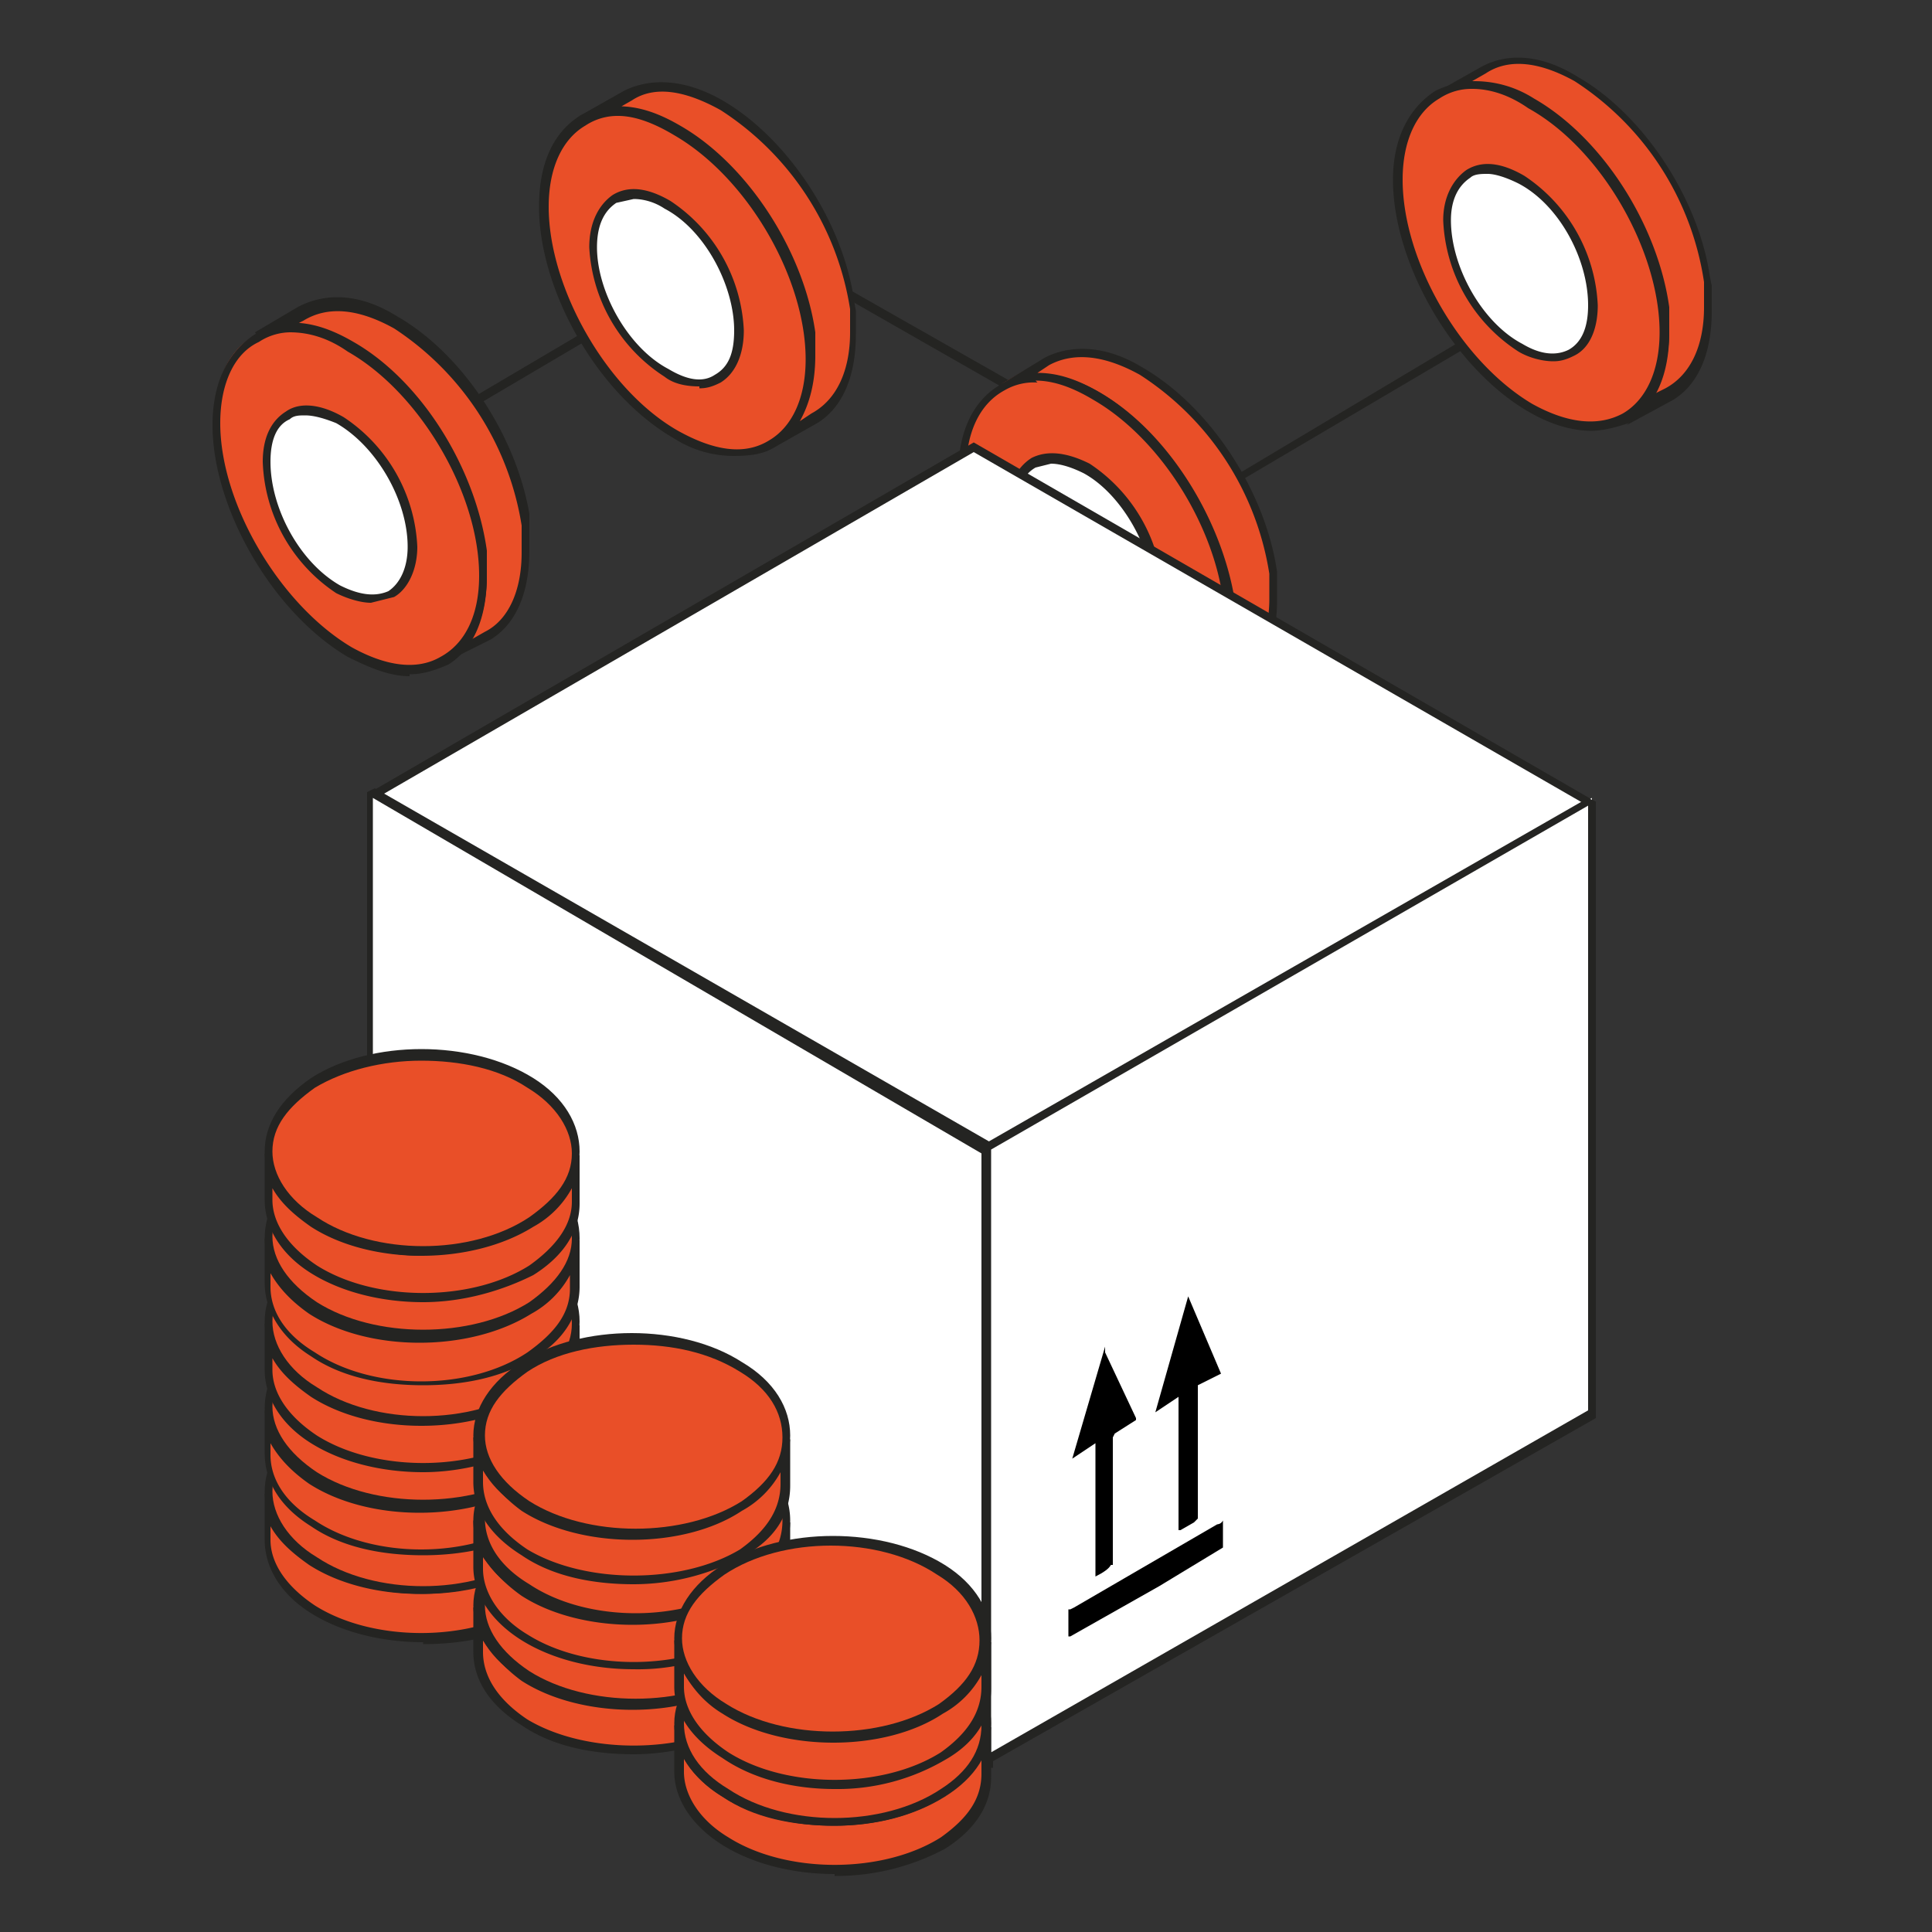 <svg xmlns="http://www.w3.org/2000/svg" width="100" height="100" fill="none">
    <rect width="100%" height="100%" fill="#333333" stroke="none"/>
    <path fill="#242422" d="m20.8 23.2-.1-.1v-.3l13.4-7.9.3.1-.1.3-13.4 7.9ZM63.4 25.4l-.2-.1.1-.3L76.7 17l.3.1-.1.3-13.4 7.9Z"/>
    <path fill="#E94F28" d="M15.5 16c1.3-.7 3-.6 5 .6 3.4 2 6.2 6.4 6.7 10.5v1.3c0 2.2-.8 3.7-2 4.4l-2.3 1.4c1.3-.8 2-2.3 2-4.5V28.5c-.5-4-3.3-8.6-6.7-10.6-1.9-1.2-3.6-1.3-5-.5l2.3-1.3Z"/>
    <path fill="#242422" d="m23.1 34.3-.3-.3c1.3-.7 2-2.2 2-4.2V28.6c-.6-4.1-3.5-8.5-6.7-10.4-1.8-1-3.4-1.3-4.6-.5l-.3-.5 2.2-1.3c1.5-.8 3.3-.7 5.2.5 3.3 1.9 6.1 6.1 6.8 10.2v1.9c0 2.2-.7 3.8-2 4.6L23 34.3Zm-8-17.6c1 0 2 .3 3.2 1 3.5 2 6.3 6.5 6.9 10.8v1.3c0 1.3-.3 2.5-.8 3.3l.7-.4c1.2-.6 1.9-2.1 1.9-4.1v-1.4A15 15 0 0 0 20.4 17c-1.8-1-3.4-1.2-4.7-.4l-.6.3c-.1 0-.1 0 0 0Z"/>
    <path fill="#E94F28" d="M18.1 17.9c-3.8-2.2-7-.5-7 3.9 0 4.3 3.1 9.6 6.9 11.8 3.8 2.2 7 .5 7-4 0-4.2-3-9.5-6.9-11.7Z"/>
    <path fill="#242422" d="M21.2 35c-1 0-2-.4-3.2-1-3.9-2.3-7-7.7-7-12 0-2.2.8-3.8 2.2-4.7 1.4-.7 3.2-.7 5 .5 4 2.3 7 7.6 7 12 0 2.2-.7 3.8-2 4.6-.7.3-1.3.5-2 .5Zm-6.1-17.8a3 3 0 0 0-1.7.5c-1.3.6-2 2.2-2 4.2 0 4.2 3.1 9.4 6.8 11.6 1.8 1 3.4 1.2 4.6.5 1.3-.7 2-2.2 2-4.2 0-4.3-3.1-9.5-6.8-11.6-1-.7-2-1-3-1Z"/>
    <path fill="#fff" d="M17.5 21.8c-2-1.3-3.8-.3-3.8 2.1s1.7 5.4 3.8 6.6c2.1 1.2 3.8.2 3.8-2.2 0-2.4-1.7-5.3-3.8-6.5Z"/>
    <path fill="#242422" d="M19.2 31.2c-.5 0-1.2-.2-1.8-.5a8.5 8.5 0 0 1-3.8-6.8c0-1.2.4-2.1 1.2-2.6.7-.5 1.8-.4 3 .3a8.5 8.5 0 0 1 3.8 6.7c0 1.2-.5 2.2-1.2 2.6l-1.2.3Zm-3.4-9.7c-.3 0-.6 0-.8.2-.7.3-1 1.1-1 2.2 0 2.4 1.5 5.2 3.6 6.4 1 .5 1.8.6 2.5.3.6-.4 1-1.2 1-2.3 0-2.4-1.6-5.2-3.7-6.4-.5-.2-1.1-.4-1.6-.4Z"/>
    <path fill="#E94F28" d="M76.7 3.6c1.2-.8 3-.7 5 .5 3.3 2 6.2 6.4 6.6 10.5V16c0 2.2-.7 3.7-2 4.4l-2.2 1.4c1.2-.8 2-2.3 2-4.5V16c-.5-4-3.4-8.6-6.8-10.6-1.9-1.2-3.6-1.2-4.9-.5l2.3-1.3Z"/>
    <path fill="#242422" d="m84.3 21.9-.3-.4c1.2-.7 1.9-2.2 1.9-4.2v-1.2c-.5-4-3.4-8.5-6.7-10.4-1.8-1-3.4-1.3-4.6-.5l-.3-.4 2.3-1.3c1.4-.8 3.2-.7 5.1.5 3.3 1.9 6.2 6.2 6.8 10.3l.1.5V16.1c0 2.2-.7 3.8-2 4.6L84.2 22Zm-8-17.7c.9 0 2 .2 3.1.9 3.5 2 6.4 6.5 7 10.8v1.2c0 1.3-.3 2.5-.8 3.3l.6-.3c1.3-.7 2-2.2 2-4.2v-1.3a15 15 0 0 0-6.7-10.4c-1.8-1-3.4-1.2-4.6-.4l-.7.4Z"/>
    <path fill="#E94F28" d="M79.3 5.4c-3.8-2.2-6.9-.5-6.9 3.9 0 4.3 3 9.6 6.8 11.8 3.8 2.2 7 .5 7-4 0-4.2-3-9.5-6.9-11.7Z"/>
    <path fill="#242422" d="M82.4 22.3c-1 0-2.1-.3-3.3-1-3.8-2.2-7-7.6-7-12 0-2.1.8-3.7 2.2-4.6 1.4-.7 3.2-.6 5.1.5 4 2.3 7 7.7 7 12 0 2.2-.7 3.8-2.1 4.7-.6.2-1.3.4-2 .4ZM76.2 4.6a3 3 0 0 0-1.7.5c-1.2.7-1.9 2.2-1.9 4.2 0 4.2 3 9.4 6.7 11.6 1.8 1 3.4 1.2 4.7.5 1.2-.7 1.9-2.2 1.9-4.2 0-4.2-3-9.5-6.8-11.6-1-.7-2-1-2.9-1Z"/>
    <path fill="#fff" d="M78.7 9.2c-2.1-1.3-3.8-.3-3.8 2.1s1.7 5.4 3.8 6.6c2 1.2 3.8.3 3.8-2.2 0-2.4-1.7-5.3-3.8-6.5Z"/>
    <path fill="#242422" d="M80.4 18.7c-.6 0-1.3-.2-1.8-.5a8.5 8.5 0 0 1-3.9-6.8c0-1.2.5-2.1 1.2-2.6.8-.5 1.8-.4 3 .3a8.5 8.5 0 0 1 3.8 6.7c0 1.2-.4 2.2-1.2 2.6-.4.2-.7.3-1.1.3ZM77 9c-.3 0-.7 0-.9.2-.6.4-1 1.1-1 2.2 0 2.4 1.6 5.3 3.7 6.4 1 .6 1.8.6 2.4.3.7-.4 1-1.2 1-2.3 0-2.4-1.5-5.2-3.6-6.3-.6-.3-1.2-.5-1.6-.5ZM53.2 20.8l-14.7-8.4V12s.1-.2.2 0l14.6 8.3c.1.1.2.2.1.3l-.2.1Z"/>
    <path fill="#E94F28" d="M32.5 5c1.2-.8 3-.8 5 .4 3.3 2 6.2 6.4 6.6 10.5v1.3c0 2.2-.7 3.7-2 4.5L40 23c1.2-.8 2-2.3 2-4.5V17.4c-.5-4.2-3.4-8.7-6.8-10.7-1.9-1.1-3.6-1.2-4.9-.5L32.5 5Z"/>
    <path fill="#242422" d="m40 23.2-.2-.4c1.2-.7 1.9-2.2 1.9-4.2v-1.2c-.5-4-3.4-8.5-6.7-10.4-1.9-1.1-3.5-1.3-4.7-.6L30 6l2.3-1.3c1.4-.7 3.2-.6 5.1.5 3.3 1.9 6.2 6.2 6.8 10.3l.1.6V17.3c0 2.2-.7 3.8-2 4.6L40 23.2ZM32 5.5c1 0 2 .3 3.2 1 3.5 2 6.4 6.5 7 10.7V18.4c0 1.4-.3 2.5-.8 3.4l.6-.4c1.3-.7 2-2.2 2-4.2V16a15 15 0 0 0-6.7-10.3c-1.8-1-3.4-1.3-4.6-.5l-.7.4Z"/>
    <path fill="#E94F28" d="M35 6.7c-3.7-2.2-6.9-.5-6.9 3.9 0 4.3 3 9.6 6.8 11.8 3.8 2.2 7 .5 7-4 0-4.2-3-9.5-6.9-11.7Z"/>
    <path fill="#242422" d="M38 23.6c-.9 0-2-.2-3.1-.9-4-2.3-7-7.7-7-12 0-2.2.7-3.8 2.1-4.7 1.4-.7 3.2-.6 5.1.5 4 2.3 7 7.7 7 12 0 2.2-.7 3.8-2.1 4.7-.5.3-1.2.4-2 .4ZM32 6a3 3 0 0 0-1.7.5c-1.2.7-1.9 2.2-1.9 4.2 0 4.2 3 9.5 6.7 11.6 1.8 1 3.4 1.3 4.7.5 1.2-.7 1.9-2.2 1.9-4.2 0-4.2-3-9.4-6.8-11.6-1-.6-2-1-2.9-1Z"/>
    <path fill="#fff" d="M34.5 10.6c-2.1-1.2-3.8-.3-3.8 2.2 0 2.3 1.7 5.4 3.8 6.5 2 1.2 3.8.3 3.8-2.2 0-2.4-1.7-5.4-3.8-6.5Z"/>
    <path fill="#242422" d="M36.2 20c-.6 0-1.3-.1-1.8-.5a8.5 8.5 0 0 1-3.9-6.7c0-1.3.5-2.2 1.2-2.7.8-.5 1.8-.4 3 .3a8.5 8.5 0 0 1 3.8 6.7c0 1.2-.4 2.2-1.2 2.7-.4.2-.7.3-1.1.3Zm-3.4-9.7-.9.2c-.6.4-1 1.1-1 2.3 0 2.3 1.6 5.2 3.7 6.3 1 .6 1.8.7 2.4.3.7-.4 1-1.1 1-2.3 0-2.3-1.5-5.2-3.6-6.3-.6-.4-1.2-.5-1.6-.5Z"/>
    <path fill="#E94F28" d="M54.2 18.6c1.2-.7 2.9-.6 4.9.5 3.4 2 6.2 6.4 6.7 10.5V31c0 2.2-.8 3.7-2 4.5l-2.3 1.3c1.3-.7 2-2.3 2-4.4V31c-.4-4.1-3.3-8.7-6.7-10.7-1.9-1.1-3.6-1.2-5-.4l2.4-1.4Z"/>
    <path fill="#242422" d="m61.7 36.9-.3-.4c1.3-.6 2-2.2 2-4.1v-1.2c-.5-4.1-3.5-8.6-6.7-10.5-1.8-1-3.4-1.2-4.6-.5l-.3-.3 2.3-1.4c1.4-.7 3.2-.6 5 .5 3.5 2 6.4 6.4 7 10.6v1.5c0 2.2-.8 3.8-2.1 4.7l-2.3 1.1Zm-8-17.6c1 0 2 .3 3.2 1 3.5 2 6.3 6.5 7 10.7v1.3c0 1.3-.4 2.4-.8 3.3l.6-.4c1.2-.7 2-2.2 2-4.2v-1.3A15 15 0 0 0 59 19.4c-1.8-1-3.4-1.2-4.7-.5l-.6.4Z"/>
    <path fill="#E94F28" d="M56.8 20.4c-3.8-2.1-6.9-.4-6.9 4 0 4.3 3 9.6 6.8 11.7 3.8 2.2 7 .5 7-4 0-4.1-3.1-9.5-6.9-11.7Z"/>
    <path fill="#242422" d="M59.8 37.5c-1 0-2-.3-3.2-1-3.9-2.3-7-7.6-7-12 0-2.2.8-3.8 2.2-4.6 1.4-.8 3.2-.7 5.1.4 3.9 2.3 7 7.7 7 12 0 2.2-.8 3.8-2.2 4.7-.5.3-1.2.5-1.9.5Zm-6.1-17.7a3 3 0 0 0-1.7.4c-1.3.7-2 2.2-2 4.2 0 4.3 3.1 9.5 6.8 11.6 1.8 1 3.4 1.3 4.6.5 1.3-.6 2-2.2 2-4.1 0-4.3-3-9.5-6.8-11.7-1-.6-2-1-3-1Z"/>
    <path fill="#fff" d="M56.1 24.3c-2-1.2-3.7-.3-3.7 2.2 0 2.4 1.7 5.4 3.7 6.5 2.1 1.2 3.8.3 3.8-2.2 0-2.3-1.7-5.3-3.8-6.5Z"/>
    <path fill="#242422" d="M57.8 33.8c-.5 0-1.2-.2-1.7-.6a8.5 8.5 0 0 1-4-6.8c0-1.2.5-2.2 1.3-2.7.8-.4 1.8-.3 3 .3a8.5 8.5 0 0 1 3.8 6.7c0 1.3-.5 2.2-1.2 2.7-.4.3-.8.4-1.2.4ZM54.4 24l-.8.2c-.7.4-1 1.2-1 2.3 0 2.4 1.6 5.2 3.6 6.3 1 .6 1.8.7 2.5.3.7-.4 1-1.1 1-2.3 0-2.3-1.6-5.2-3.6-6.3-.6-.3-1.2-.5-1.7-.5Z"/>
    <path fill="#fff" d="M50.4 23 19 41.3l3.7 2.1 1.6.9 5.3 3.1L46.5 57l4.6 2.6 5-2.8 4.3-2.5 22-12.7-32-18.5Z"/>
    <path fill="#242422" d="M51.1 59.9 19 41.4v-.3l31.4-18.2 32.2 18.6v.4L51 60ZM19.5 41.3l31.6 18L82 41.6 50.4 23.4 19.5 41.3Z"/>
    <path fill="#fff" d="M51.1 59.4v31.7l-13.8-7.8-5.5-3.2-12.7-7.3V41l12.7 7.3 5.5 3.2 13.8 8Z"/>
    <path fill="#242422" d="M51.3 91.5 19 73V41l.4-.2 32 18.4v32.3Zm-32-18.8 31.5 18v-31L19.3 41.3v31.3Z"/>
    <path fill="#fff" d="M51.1 59.4v31.7l31.3-18V41.3L51 59.4Z"/>
    <path fill="#242422" d="M50.8 91.5V59.3l31.4-18 .4.2V73.4L50.8 91.5Zm.5-32v31.2L82.2 73V41.7L51.3 59.5Z"/>
    <path fill="#000" d="m55.4 83.3.2-.1 7.4-4.3s.2 0 .3-.2V80.1l-3.3 2-4.6 2.6h-.1v-1.4ZM61 79.2v-6.9l-1.2.8 1.7-6 1.7 4-1.2.6v6.9l-.2.2-.7.4ZM56.7 81.7v-7l-1.2.8 1.7-5.8v.3l1.6 3.4v.1l-1.1.7-.1.2V81h-.1c-.1.2-.4.4-.8.6.1 0 .1 0 0 0Z"/>
    <path fill="#E94F28" d="M29.7 77.3c0 1.3-.7 2.6-2.2 3.5-3.2 2-8.2 2-11.3 0-1.6-1-2.4-2.3-2.4-3.6v2.5c0 1.3.8 2.5 2.4 3.6 3.1 2 8.1 2 11.3 0 1.5-1 2.2-2.3 2.2-3.5v-2.5Z"/>
    <path fill="#242422" d="M21.9 85c-2.1 0-4.2-.5-5.8-1.5-1.6-1-2.4-2.4-2.4-3.8v-2.4h.4c0 1.2.8 2.5 2.3 3.4 3 2 8 2 11 0 1.4-1 2.2-2 2.2-3.3h.4V80c0 1.4-.8 2.7-2.4 3.7-1.6 1-3.6 1.4-5.7 1.4ZM14 79v.7c0 1.2.8 2.4 2.3 3.4 3 1.9 8 1.9 11 0 1.4-1 2.2-2.1 2.2-3.3V79a5 5 0 0 1-2 2c-3.2 2-8.4 2-11.5 0-1-.7-1.6-1.3-2-2Z"/>
    <path fill="#E94F28" d="M27.4 73.7c3.1 2 3.1 5.1 0 7.1s-8.2 2-11.3 0c-3.1-2-3.1-5.1 0-7 3.1-2 8.2-2 11.3 0Z"/>
    <path fill="#242422" d="M21.9 82.5c-2.1 0-4.2-.5-5.8-1.5-1.6-1-2.4-2.4-2.4-3.8s.8-2.7 2.4-3.8c3.1-2 8.3-2 11.5 0 1.6 1 2.4 2.4 2.4 3.8s-.8 2.8-2.4 3.8c-1.6 1-3.6 1.5-5.7 1.5Zm-.1-10c-2 0-4 .5-5.5 1.4-1.4 1-2.2 2-2.2 3.3 0 1.2.8 2.5 2.3 3.4 3 2 8 2 11 0 1.4-1 2.2-2 2.2-3.3 0-1.2-.8-2.4-2.3-3.4-1.5-1-3.5-1.4-5.5-1.4Z"/>
    <path fill="#E94F28" d="M29.7 72.9c0 1.3-.7 2.5-2.2 3.5-3.2 2-8.2 2-11.3 0-1.6-1-2.4-2.3-2.4-3.6V75.2c0 1.4.8 2.6 2.4 3.6 3.1 2 8.1 2 11.3 0 1.5-1 2.2-2.2 2.2-3.5V73Z"/>
    <path fill="#242422" d="M21.9 80.5c-2.1 0-4.2-.4-5.8-1.5-1.6-1-2.4-2.3-2.4-3.8V73h.4c0 1.2.8 2.4 2.3 3.4 3 1.9 8 1.9 11 0 1.4-1 2.2-2.1 2.2-3.3h.4V75.4c0 1.4-.8 2.8-2.4 3.7-1.6 1-3.7 1.4-5.7 1.4ZM14 74.7v.6c0 1.3.8 2.5 2.3 3.4 3 2 8 2 11 0 1.4-1 2.2-2 2.2-3.3v-.6a5 5 0 0 1-2 2c-3.2 2-8.4 2-11.5 0-1-.7-1.6-1.4-2-2.1Z"/>
    <path fill="#E94F28" d="M27.4 69.4c3.1 2 3.1 5 0 7s-8.2 2-11.3 0c-3.1-2-3.1-5 0-7s8.2-2 11.3 0Z"/>
    <path fill="#242422" d="M21.9 78.2c-2.1 0-4.2-.5-5.8-1.5-1.6-1-2.4-2.4-2.4-3.8 0-1.5.8-2.8 2.4-3.8 3.1-2 8.3-2 11.5 0 1.6 1 2.4 2.3 2.4 3.8 0 1.4-.8 2.7-2.4 3.8-1.6 1-3.6 1.5-5.7 1.5ZM21.8 68c-2 0-4 .5-5.5 1.5-1.4.9-2.2 2-2.2 3.3 0 1.2.8 2.4 2.3 3.4 3 1.9 8 1.9 11 0 1.4-1 2.2-2.1 2.2-3.3 0-1.3-.8-2.5-2.3-3.4-1.5-.9-3.5-1.5-5.5-1.5Z"/>
    <path fill="#E94F28" d="M29.7 68.5c0 1.3-.7 2.6-2.2 3.5-3.2 2-8.2 2-11.3 0-1.6-1-2.4-2.3-2.4-3.6V71c0 1.3.8 2.5 2.4 3.6 3.1 2 8.1 2 11.3 0 1.5-1 2.2-2.3 2.2-3.5v-2.5Z"/>
    <path fill="#242422" d="M21.9 76.2c-2.1 0-4.2-.5-5.8-1.5-1.6-1-2.4-2.4-2.4-3.8v-2.4h.4c0 1.2.8 2.5 2.3 3.4 3 2 8 2 11 0 1.4-1 2.2-2 2.2-3.3h.4v2.5c0 1.4-.8 2.7-2.4 3.7-1.6.8-3.6 1.4-5.7 1.4Zm-7.8-6v.7c0 1.2.8 2.4 2.3 3.4 3 1.9 8 1.9 11 0 1.4-1 2.2-2.1 2.2-3.3v-.7a5 5 0 0 1-2 2c-3.2 2-8.4 2-11.5 0-1-.7-1.6-1.3-2-2Z"/>
    <path fill="#E94F28" d="M27.4 65c3.1 1.9 3.1 5 0 7s-8.2 2-11.3 0c-3.1-2-3.1-5.1 0-7 3.1-2 8.2-2 11.3 0Z"/>
    <path fill="#242422" d="M21.9 73.7c-2.1 0-4.2-.5-5.8-1.5-1.6-1-2.4-2.4-2.4-3.8s.8-2.7 2.4-3.8c3.1-2 8.3-2 11.5 0 1.6 1 2.4 2.4 2.4 3.8s-.8 2.8-2.4 3.8c-1.6 1-3.6 1.5-5.7 1.5Zm-.1-10c-2 0-4 .5-5.5 1.4-1.4 1-2.2 2-2.2 3.3 0 1.2.8 2.5 2.3 3.4 3 2 8 2 11 0 1.4-1 2.2-2 2.2-3.3 0-1.2-.8-2.4-2.3-3.4-1.5-1-3.5-1.4-5.5-1.4Z"/>
    <path fill="#E94F28" d="M29.7 64c0 1.4-.7 2.6-2.2 3.6-3.2 2-8.2 2-11.3 0-1.6-1-2.4-2.3-2.4-3.6V66.4c0 1.4.8 2.6 2.4 3.6 3.1 2 8.1 2 11.3 0 1.5-1 2.2-2.2 2.2-3.5V64.1Z"/>
    <path fill="#242422" d="M21.9 71.7c-2.1 0-4.2-.4-5.8-1.5-1.6-1-2.4-2.4-2.4-3.8v-2.3h.4c0 1.2.8 2.4 2.3 3.4 3 1.9 8 1.9 11 0 1.4-1 2.2-2.1 2.2-3.3h.4V66.6c0 1.4-.8 2.8-2.4 3.7-1.6 1-3.6 1.4-5.7 1.4ZM14 66v.6c0 1.3.8 2.5 2.3 3.4 3 2 8 2 11 0 1.4-1 2.2-2 2.2-3.3V66a5 5 0 0 1-2 2c-3.2 2-8.4 2-11.5 0-1-.7-1.6-1.4-2-2.1Z"/>
    <path fill="#E94F28" d="M27.4 60.5c3.1 2 3.1 5 0 7s-8.2 2-11.3 0c-3.1-2-3.1-5 0-7s8.2-2 11.3 0Z"/>
    <path fill="#242422" d="M21.9 69.4c-2.1 0-4.2-.5-5.8-1.6-1.6-1-2.4-2.3-2.4-3.7 0-1.5.8-2.8 2.4-3.8 3.1-2 8.3-2 11.5 0 1.6 1 2.4 2.3 2.4 3.8 0 1.4-.8 2.7-2.4 3.7-1.6 1-3.6 1.6-5.7 1.6Zm-.1-10.2c-2 0-4 .5-5.5 1.5-1.4.9-2.2 2-2.2 3.3 0 1.2.8 2.4 2.3 3.4 3 1.9 8 1.9 11 0 1.4-1 2.2-2.1 2.2-3.3 0-1.3-.8-2.5-2.3-3.4-1.5-1-3.5-1.5-5.5-1.5Z"/>
    <path fill="#E94F28" d="M29.7 59.7c0 1.3-.7 2.6-2.2 3.5-3.2 2-8.2 2-11.3 0-1.6-1-2.4-2.3-2.4-3.6v2.5c0 1.3.8 2.5 2.4 3.6 3.1 2 8.1 2 11.3 0 1.5-1 2.2-2.3 2.2-3.5v-2.5Z"/>
    <path fill="#242422" d="M21.9 67.4c-2.1 0-4.2-.5-5.8-1.5-1.6-1-2.4-2.4-2.4-3.8v-2.4h.4c0 1.2.8 2.5 2.3 3.4 3 2 8 2 11 0 1.4-1 2.2-2 2.2-3.3h.4v2.5c0 1.4-.8 2.7-2.4 3.7-1.6.8-3.6 1.4-5.7 1.4Zm-7.8-6v.7c0 1.2.8 2.4 2.3 3.4 3 1.9 8 1.9 11 0 1.4-1 2.2-2.1 2.2-3.3v-.7a5 5 0 0 1-2 2c-3.2 2-8.4 2-11.5 0-1-.7-1.6-1.3-2-2Z"/>
    <path fill="#E94F28" d="M27.4 56.1c3.1 2 3.1 5.1 0 7.1s-8.2 2-11.3 0c-3.1-2-3.1-5.1 0-7 3.1-2 8.2-2 11.3 0Z"/>
    <path fill="#242422" d="M21.9 65c-2.1 0-4.2-.6-5.8-1.6-1.6-1-2.4-2.4-2.4-3.8s.8-2.7 2.4-3.8c3.1-2 8.3-2 11.5 0 1.6 1 2.4 2.4 2.4 3.8s-.8 2.8-2.4 3.8c-1.6 1-3.6 1.5-5.7 1.5Zm-.1-10.1c-2 0-4 .5-5.5 1.4-1.4 1-2.2 2-2.2 3.3 0 1.2.8 2.5 2.3 3.4 3 2 8 2 11 0 1.4-1 2.2-2 2.2-3.3 0-1.2-.8-2.5-2.3-3.4-1.5-1-3.5-1.4-5.5-1.4Z"/>
    <path fill="#E94F28" d="M40.7 83.2c0 1.3-.7 2.5-2.3 3.5-3 2-8 2-11.2 0-1.6-1-2.4-2.3-2.4-3.6V85.5c0 1.4.8 2.6 2.4 3.6 3.1 2 8.1 2 11.2 0 1.6-.9 2.3-2.2 2.3-3.5V83.2Z"/>
    <path fill="#242422" d="M32.8 90.8c-2.1 0-4.2-.4-5.8-1.5-1.6-1-2.5-2.3-2.5-3.8v-2.3h.5c0 1.2.8 2.4 2.3 3.4 3 1.9 8 1.9 11 0 1.4-.9 2.1-2 2.1-3.3h.5V85.7c0 1.5-.8 2.8-2.5 3.7a12 12 0 0 1-5.6 1.4Zm-7.8-6v.7c0 1.3.8 2.5 2.3 3.5 3 1.8 8 1.8 11 0 1.4-1 2.1-2.1 2.1-3.4V85a5 5 0 0 1-2 2c-3 2-8.3 2-11.4 0a8.2 8.2 0 0 1-2-2.1Z"/>
    <path fill="#E94F28" d="M38.4 79.6c3 2 3 5.1 0 7-3.2 2-8.2 2-11.3 0-3.1-1.9-3.1-5 0-7s8.1-2 11.3 0Z"/>
    <path fill="#242422" d="M32.8 88.4c-2.1 0-4.2-.5-5.8-1.5-1.6-1-2.5-2.4-2.5-3.8s.9-2.8 2.5-3.8c3.1-2 8.3-2 11.4 0 1.7 1 2.5 2.4 2.5 3.8s-.8 2.7-2.5 3.8c-1.5 1-3.5 1.5-5.6 1.5Zm0-10c-2 0-4 .4-5.5 1.4-1.4 1-2.2 2-2.2 3.3 0 1.2.8 2.4 2.3 3.4 3 1.9 8 1.9 11 0 1.4-1 2.1-2 2.1-3.3 0-1.2-.7-2.5-2.2-3.4-1.6-1-3.5-1.4-5.5-1.4Z"/>
    <path fill="#E94F28" d="M40.7 78.7c0 1.4-.7 2.6-2.3 3.5-3 2-8 2-11.2 0-1.6-1-2.4-2.2-2.4-3.6v2.5c0 1.3.8 2.6 2.4 3.6 3.1 2 8.1 2 11.2 0 1.6-1 2.3-2.3 2.3-3.5v-2.5Z"/>
    <path fill="#242422" d="M32.8 86.4c-2.1 0-4.2-.5-5.8-1.5-1.6-1-2.5-2.4-2.5-3.8v-2.4h.5c0 1.3.8 2.5 2.3 3.4 3 2 8 2 11 0 1.4-1 2.1-2 2.1-3.3h.5v2.5c0 1.4-.8 2.7-2.5 3.7a11 11 0 0 1-5.6 1.4ZM25 80.5v.7c0 1.2.8 2.5 2.3 3.4 3 1.9 8 1.9 11 0 1.4-1 2.1-2 2.1-3.3v-.7a5 5 0 0 1-2 2c-3 2-8.3 2-11.4 0a8.2 8.2 0 0 1-2-2Z"/>
    <path fill="#E94F28" d="M38.4 75.1c3 2 3 5.1 0 7.1-3.2 2-8.2 2-11.3 0-3.1-2-3.1-5 0-7s8.1-2 11.3 0Z"/>
    <path fill="#242422" d="M32.8 84c-2.1 0-4.2-.4-5.8-1.5-1.6-1-2.5-2.3-2.5-3.8 0-1.4.9-2.7 2.5-3.8 3.1-2 8.3-2 11.4 0 1.7 1 2.5 2.4 2.5 3.8 0 1.5-.8 2.8-2.5 3.8a11 11 0 0 1-5.6 1.5Zm0-10c-2 0-4 .4-5.5 1.3-1.4 1-2.2 2.1-2.2 3.3 0 1.3.8 2.5 2.3 3.4 3 2 8 2 11 0 1.4-.9 2.1-2 2.1-3.3 0-1.2-.7-2.4-2.2-3.4-1.6-1-3.5-1.4-5.5-1.4Z"/>
    <path fill="#E94F28" d="M40.7 74.4c0 1.3-.7 2.5-2.3 3.5-3 2-8 2-11.2 0-1.6-1-2.4-2.3-2.4-3.6V76.7c0 1.4.8 2.6 2.4 3.6 3.1 2 8.1 2 11.2 0 1.6-.9 2.3-2.2 2.3-3.5V74.4Z"/>
    <path fill="#242422" d="M32.8 82c-2.1 0-4.2-.4-5.8-1.5-1.6-1-2.5-2.3-2.5-3.8v-2.3h.5c0 1.2.8 2.4 2.3 3.4 3 1.9 8 1.9 11 0 1.4-.9 2.1-2.1 2.1-3.3h.5V76.9c0 1.5-.8 2.8-2.5 3.7a12 12 0 0 1-5.6 1.4ZM25 76v.7c0 1.3.8 2.5 2.3 3.5 3 1.8 8 1.8 11 0 1.4-1 2.1-2.1 2.1-3.4v-.6a5 5 0 0 1-2 2c-3 2-8.3 2-11.4 0a8.2 8.2 0 0 1-2-2.1Z"/>
    <path fill="#E94F28" d="M38.4 70.8c3 2 3 5 0 7-3.2 2-8.2 2-11.3 0-3.1-2-3.1-5 0-7s8.1-2 11.3 0Z"/>
    <path fill="#242422" d="M32.8 79.6c-2.1 0-4.2-.5-5.8-1.5-1.6-1-2.5-2.4-2.5-3.8s.9-2.8 2.5-3.8c3.1-2 8.3-2 11.4 0 1.7 1 2.5 2.4 2.5 3.8s-.8 2.7-2.5 3.8c-1.5 1-3.5 1.5-5.6 1.5Zm0-10c-2 0-4 .4-5.5 1.4-1.4 1-2.2 2-2.2 3.3 0 1.2.8 2.4 2.3 3.4 3 1.9 8 1.9 11 0 1.4-1 2.1-2 2.1-3.3 0-1.3-.7-2.5-2.2-3.4-1.6-1-3.5-1.4-5.5-1.4Z"/>
    <path fill="#E94F28" d="M51 89.3c0 1.4-.7 2.6-2.2 3.5-3.2 2-8.2 2-11.3 0-1.6-1-2.4-2.2-2.4-3.6v2.5c0 1.3.8 2.6 2.4 3.6 3.1 2 8.1 2 11.3 0 1.5-1 2.2-2.3 2.2-3.5v-2.5Z"/>
    <path fill="#242422" d="M43.2 97c-2.1 0-4.2-.5-5.8-1.5-1.6-1-2.5-2.4-2.5-3.8v-2.4h.5c0 1.3.8 2.5 2.3 3.4 3 2 8 2 11 0 1.4-1 2.1-2 2.1-3.3h.5V92c0 1.4-.8 2.7-2.4 3.7a12 12 0 0 1-5.7 1.4Zm-7.8-6v.7c0 1.2.8 2.5 2.3 3.4 3 1.9 8 1.9 11 0 1.4-1 2.1-2 2.1-3.3V91a5 5 0 0 1-2 2c-3 2-8.3 2-11.4 0-1-.6-1.6-1.3-2-2Z"/>
    <path fill="#E94F28" d="M48.8 85.7c3 2 3 5.1 0 7.1-3.2 2-8.2 2-11.3 0-3.1-2-3.1-5 0-7s8.1-2 11.3 0Z"/>
    <path fill="#242422" d="M43.2 94.5c-2.1 0-4.2-.4-5.8-1.5-1.6-1-2.5-2.3-2.5-3.8 0-1.4.9-2.7 2.5-3.7 3.1-2 8.3-2 11.5 0 1.6 1 2.4 2.3 2.4 3.7 0 1.5-.8 2.8-2.4 3.8-1.6 1-3.6 1.5-5.7 1.5Zm-.1-10c-2 0-4 .5-5.5 1.4-1.4 1-2.2 2.1-2.2 3.3 0 1.3.8 2.5 2.3 3.4 3 2 8 2 11 0 1.4-.9 2.1-2 2.1-3.3 0-1.2-.7-2.4-2.2-3.4-1.5-1-3.5-1.4-5.5-1.4Z"/>
    <path fill="#E94F28" d="M51 84.9c0 1.3-.7 2.5-2.2 3.5-3.2 2-8.2 2-11.3 0-1.6-1-2.4-2.3-2.4-3.6v2.5c0 1.3.8 2.5 2.4 3.5 3.1 2 8.1 2 11.3 0 1.5-.9 2.2-2.2 2.2-3.5V85Z"/>
    <path fill="#242422" d="M43.2 92.6c-2.1 0-4.2-.5-5.8-1.6-1.6-1-2.5-2.3-2.5-3.7v-2.4h.5c0 1.2.8 2.4 2.3 3.4 3 1.9 8 1.9 11 0 1.4-.9 2.1-2 2.1-3.3h.5V87.4c0 1.5-.8 2.8-2.4 3.7a11 11 0 0 1-5.7 1.5Zm-7.8-6v.7c0 1.2.8 2.4 2.3 3.4 3 1.9 8 1.9 11 0 1.4-1 2.1-2.1 2.1-3.4v-.6a5 5 0 0 1-2 2c-3 2-8.3 2-11.4 0-1-.6-1.6-1.4-2-2.1Z"/>
    <path fill="#E94F28" d="M48.8 81.3c3 2 3 5.1 0 7-3.2 2-8.2 2-11.3 0-3.1-1.9-3.1-5 0-7s8.1-2 11.3 0Z"/>
    <path fill="#242422" d="M43.2 90c-2.1 0-4.2-.4-5.8-1.4-1.6-1-2.5-2.4-2.5-3.8s.9-2.8 2.5-3.8c3.1-2 8.3-2 11.5 0 1.6 1 2.4 2.4 2.4 3.8s-.8 2.7-2.4 3.8c-1.6 1-3.6 1.5-5.7 1.5ZM43 80c-2 0-4 .5-5.5 1.5-1.4 1-2.2 2-2.2 3.3 0 1.2.8 2.5 2.3 3.4 3 1.9 8 1.9 11 0 1.4-1 2.1-2 2.1-3.3 0-1.2-.7-2.5-2.2-3.4C47 80.5 45 80 43 80Z"/>
</svg>
